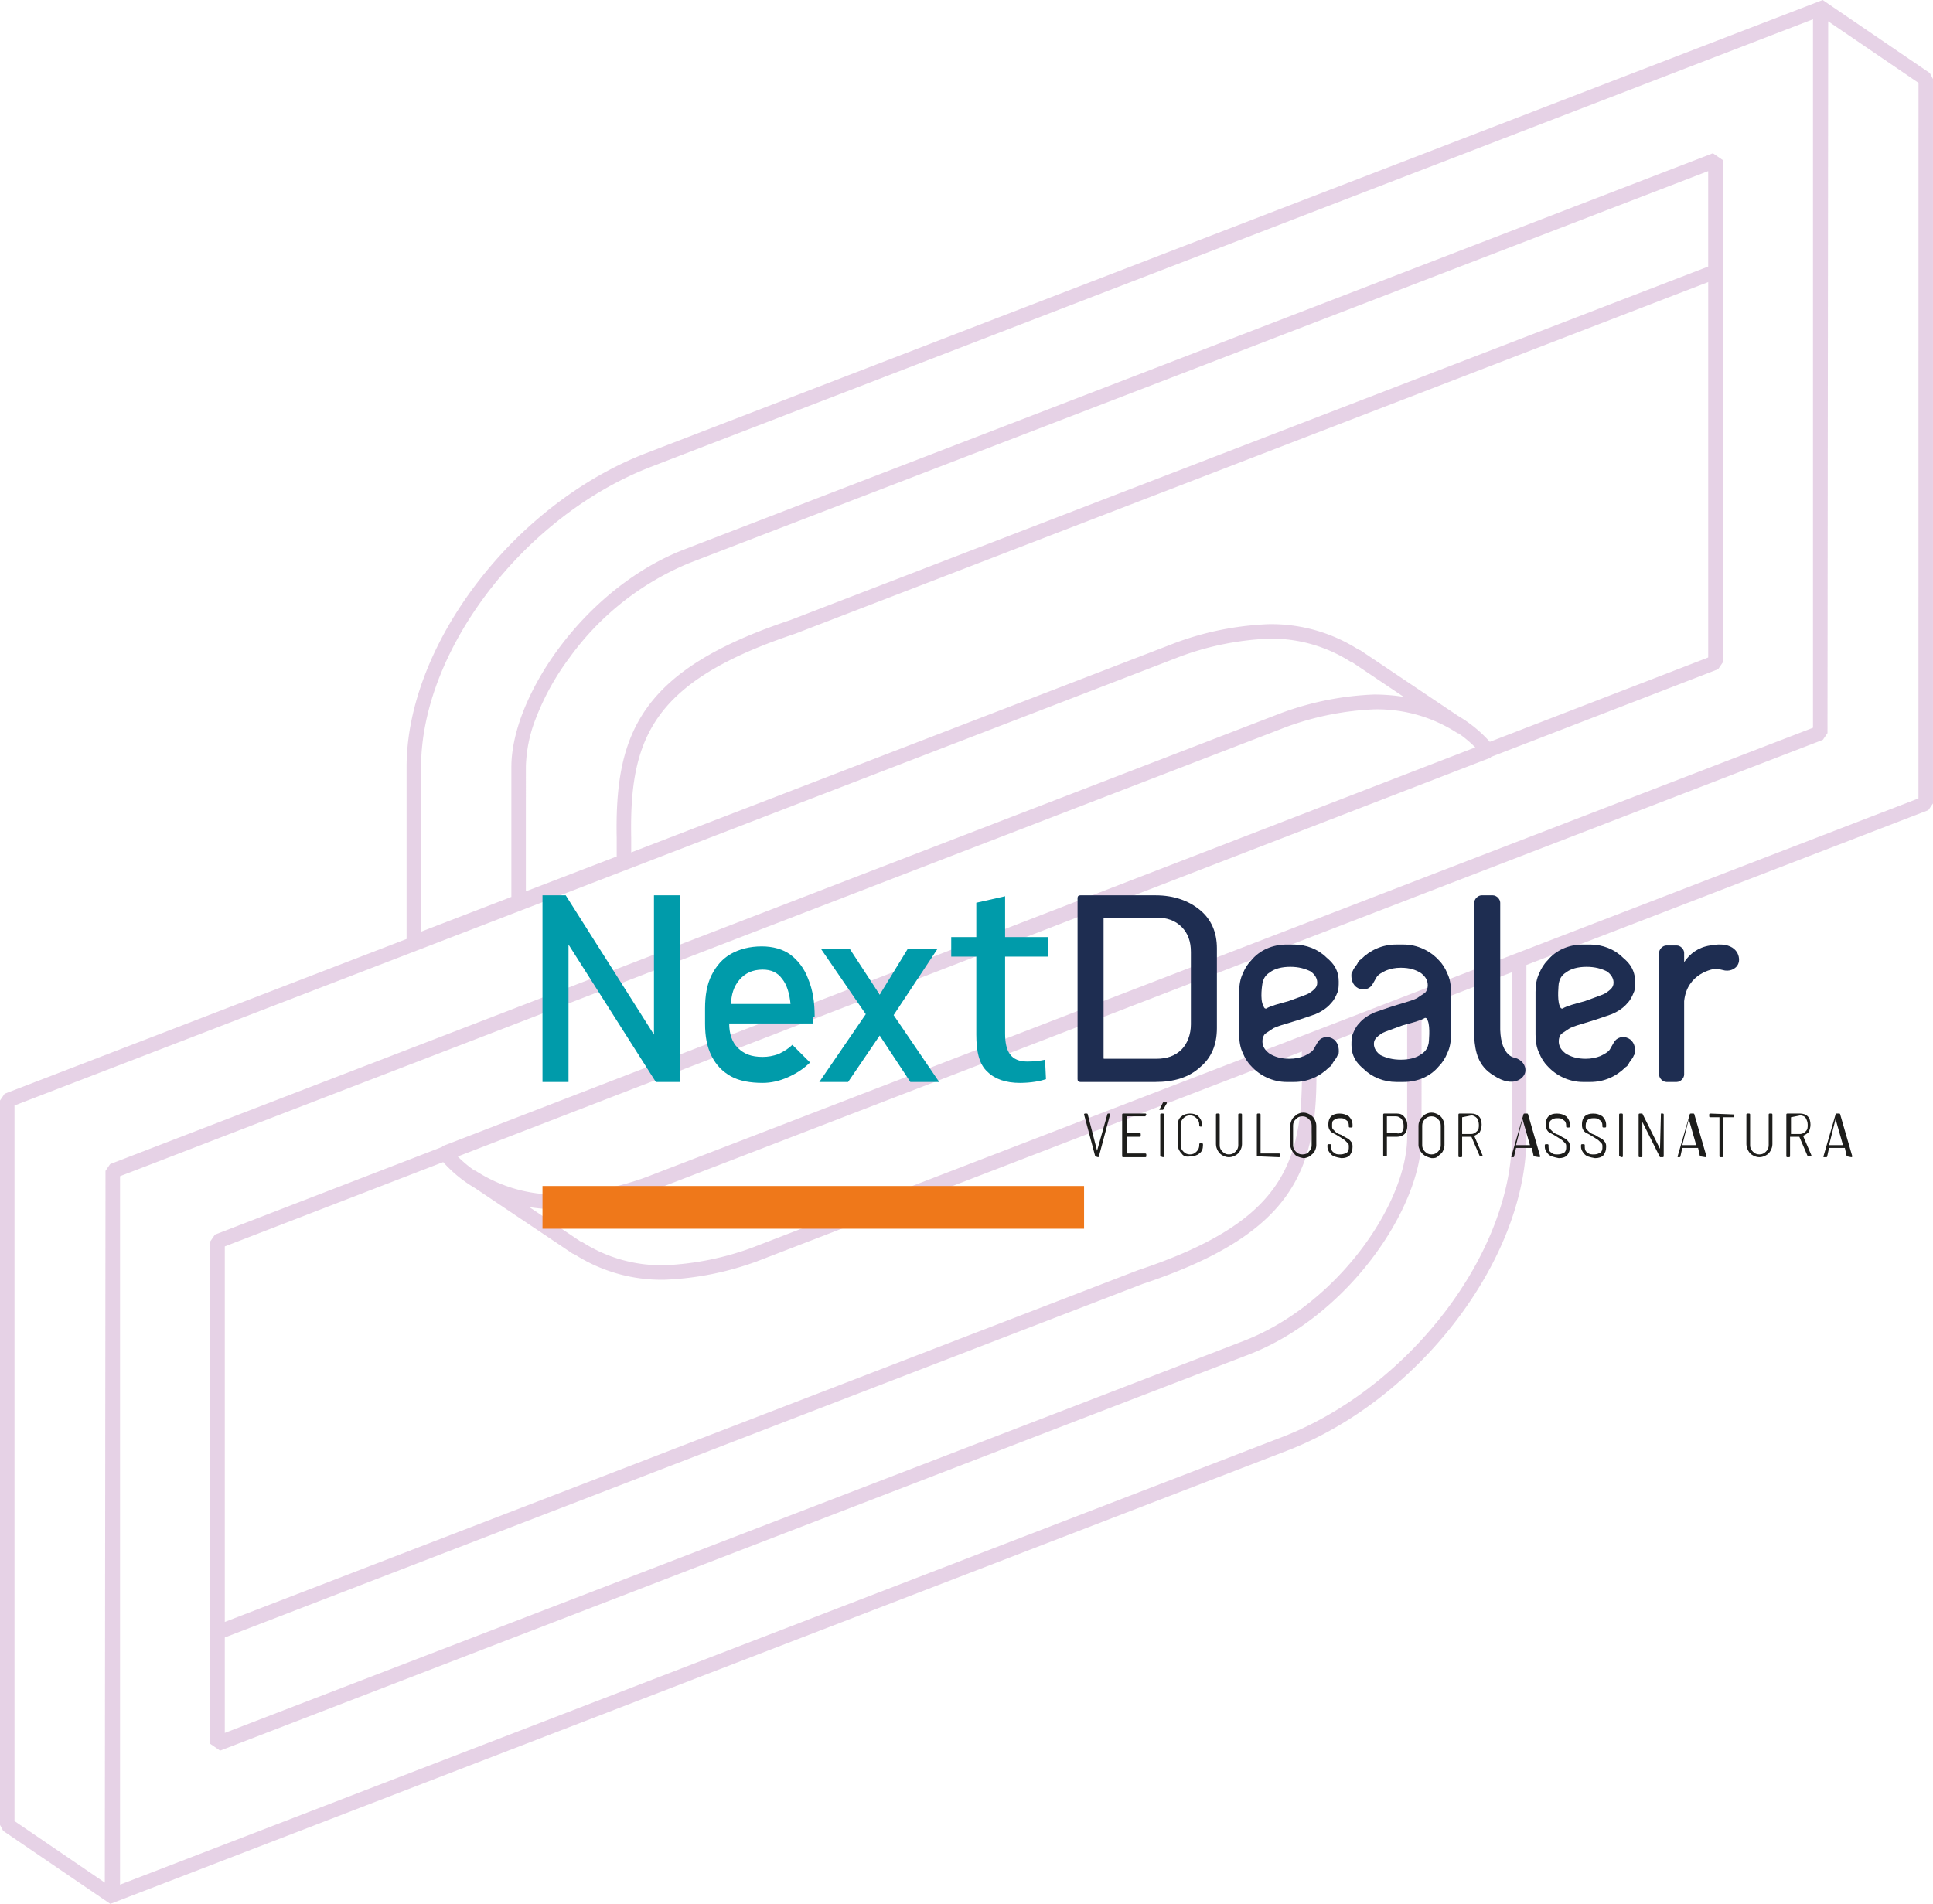 <svg xmlns="http://www.w3.org/2000/svg" xmlns:xlink="http://www.w3.org/1999/xlink" width="208.089" height="205" viewBox="0 0 208.089 205">
  <defs>
    <clipPath id="clip-path">
      <rect id="Retângulo_55" data-name="Retângulo 55" width="208.089" height="205" fill="none"/>
    </clipPath>
  </defs>
  <style type="text/css">
	.st0{fill:#EF781A;}
	.st1{fill:#009BAA;}
	.st2{fill:#1D1D1B;}
	.st3{fill:#1E2D51;}
</style>
  <g id="logo-dxp-home" transform="translate(-45.077 -84.64)">
    <g id="Grupo_7423" data-name="Grupo 7423" transform="translate(45.077 84.64)" opacity="0.2">
      <g id="Grupo_7422" data-name="Grupo 7422">
        <g id="Grupo_7421" data-name="Grupo 7421" clip-path="url(#clip-path)">
          <path id="Caminho_13483" data-name="Caminho 13483" d="M252.825,92.506,241.289,84.64,114.673,133.417c-14.242,5.455-25.827,20.628-25.827,33.823v18.5L45.577,202.407l-.5.729V281.13l.341.645,11.536,7.864L183.57,240.864c14.241-5.455,25.827-20.629,25.827-33.824v-18.5l43.268-16.668.5-.729V93.151ZM69.278,271.226V260.951L168.1,222.881c16.074-5.36,18.9-12.113,18.681-23.467v-1.982l9.777-3.752v13.36c0,7.193-7.547,18.129-17.648,22l-17.8,6.858Zm115.937-73.368v1.572c.211,10.836-2.371,16.887-17.648,21.982l-98.29,37.865v-40.43l23.509-9.08a14.257,14.257,0,0,0,3.418,2.794l10.568,7.093.063-.014a17.4,17.4,0,0,0,9.778,2.793,32.471,32.471,0,0,0,9.977-1.99Zm16.823-36.138-10.569-7.094-.062.014a17.405,17.405,0,0,0-9.778-2.792,32.474,32.474,0,0,0-9.977,1.99l-58.625,22.584V174.86c-.211-10.836,2.371-16.887,17.648-21.982l98.29-37.865v40.421l-23.509,9.079a14.277,14.277,0,0,0-3.418-2.793m-100.35,5.52a15.145,15.145,0,0,1,1.031-5.144,27.4,27.4,0,0,1,3.707-6.7,29.985,29.985,0,0,1,12.909-10.153l109.629-42.18V113.34l-98.818,38.069c-16.074,5.36-18.9,12.113-18.681,23.467v1.982l-9.778,3.753Zm-11.281,0c0-12.6,11.136-27.122,24.825-32.365l125.015-48.16V163L114.663,211.376a31.181,31.181,0,0,1-9.406,1.883,15.825,15.825,0,0,1-9.018-2.583l-.061.012a12.654,12.654,0,0,1-1.822-1.526l111.2-42.945.02-.074,24.456-9.445.5-.728v-54.1l-1.061-.729L118.777,143.785c-10.674,4.089-18.65,15.756-18.65,23.455V181.21l-9.72,3.745ZM46.639,280.718V203.672l125.584-48.38a31.226,31.226,0,0,1,9.407-1.883,15.836,15.836,0,0,1,8.941,2.55l.063-.014,5.551,3.726a20.341,20.341,0,0,0-3.2-.251,32.474,32.474,0,0,0-9.977,1.99L56.935,209.98l-.5.729v.039l-.074,76.6Zm161.2-73.678c0,12.6-11.136,27.122-24.824,32.365L58,287.565V211.284L183.581,162.9a31.211,31.211,0,0,1,9.407-1.882,15.823,15.823,0,0,1,9.018,2.583l.061-.012a12.629,12.629,0,0,1,1.822,1.526l-111.2,42.944-.02.074-24.456,9.446-.5.728v54.1l1.061.729,93-35.828,17.685-6.8c10.673-4.089,18.649-15.755,18.649-23.455V193.071l9.72-3.745ZM251.6,170.609,126.02,218.989a31.184,31.184,0,0,1-9.407,1.883,15.831,15.831,0,0,1-8.941-2.55l-.063.014-5.551-3.726a20.349,20.349,0,0,0,3.2.251,32.474,32.474,0,0,0,9.977-1.99L241.309,164.3l.5-.729v-.3l.074-76.336,9.722,6.628Z" transform="translate(-45.077 -84.64)" fill="#831f82"/>
        </g>
      </g>
    </g>
	</g>
<rect x="58.4" y="127.7" class="st0" width="58.3" height="4.6"/>

<g>
	<path class="st1" d="M108.2,96.5v4.4h4.6v2.1h-4.6v8.3c0,1.9,0.6,3,2.4,3c0.8,0,1.5-0.1,1.9-0.2l0.1,2.1c-0.6,0.2-1.6,0.4-2.8,0.4
		c-1.5,0-2.7-0.4-3.5-1.2c-0.9-0.8-1.2-2.2-1.2-4V103h-2.7v-2.1h2.7v-3.7L108.2,96.5z"/>
</g>
<polygon class="st1" points="70.4,96.4 70.4,111.4 60.9,96.4 58.4,96.4 58.4,116.5 61.2,116.5 61.2,101.7 70.6,116.5 73.2,116.5 
	73.2,96.4 "/>
<path class="st1" d="M87.7,109.5c0-1.6-0.2-2.9-0.7-4.1c-0.4-1.1-1.1-2-1.9-2.6c-0.8-0.6-1.9-0.9-3.1-0.9c-1.3,0-2.4,0.3-3.3,0.8
	c-0.9,0.5-1.6,1.3-2.1,2.3c-0.5,1-0.7,2.2-0.7,3.6v1.6c0,1.4,0.2,2.5,0.7,3.5c0.5,1,1.2,1.7,2.1,2.2c0.9,0.5,2.1,0.7,3.4,0.7
	c0.9,0,1.8-0.2,2.7-0.6c0.9-0.4,1.7-0.9,2.4-1.6l-1.9-1.9c-0.4,0.4-0.9,0.7-1.5,1c-0.6,0.2-1.1,0.3-1.7,0.3c-1.2,0-2-0.3-2.7-1
	c-0.6-0.6-0.9-1.5-0.9-2.6h9V109.5z M78.7,108.2c0-1.1,0.3-2,0.9-2.7c0.6-0.7,1.4-1.1,2.5-1.1c0.9,0,1.6,0.3,2.1,1
	c0.5,0.6,0.8,1.6,0.9,2.7H78.7z"/>
<polygon class="st1" points="101.1,116.5 96.2,109.3 100.9,102.2 97.7,102.2 94.7,107.1 91.5,102.2 88.4,102.2 93.2,109.2 
	88.2,116.5 91.3,116.5 94.7,111.5 98,116.5 "/>
<g>
	<path class="st2" d="M117.9,124.5l-1.2-4.5l0,0c0,0,0-0.1,0.1-0.1h0.2c0,0,0.1,0,0.1,0.1l1,3.9c0,0,0,0,0,0c0,0,0,0,0,0l1.1-3.9
		c0,0,0-0.1,0.1-0.1h0.2c0,0,0,0,0,0c0,0,0,0,0,0.1l-1.2,4.5c0,0,0,0.1-0.1,0.1L117.9,124.5C117.9,124.5,117.9,124.5,117.9,124.5z"
		/>
	<path class="st2" d="M123.3,120.2h-2c0,0,0,0,0,0v1.8c0,0,0,0,0,0h1.4c0,0,0.1,0,0.1,0.1v0.2c0,0,0,0.1-0.1,0.1h-1.4c0,0,0,0,0,0
		v1.8c0,0,0,0,0,0h2c0,0,0.1,0,0.1,0.1v0.2c0,0,0,0.1-0.1,0.1h-2.4c0,0-0.1,0-0.1-0.1V120c0,0,0-0.1,0.1-0.1h2.4c0,0,0.1,0,0.1,0.1
		L123.3,120.2C123.3,120.2,123.3,120.2,123.3,120.2z"/>
	<path class="st2" d="M124.8,119.5C124.8,119.5,124.8,119.4,124.8,119.5l0.4-0.8c0,0,0,0,0.1,0h0.2c0,0,0,0,0.1,0c0,0,0,0,0,0.1
		l-0.4,0.7c0,0,0,0-0.1,0L124.8,119.5C124.8,119.5,124.8,119.5,124.8,119.5z M124.9,124.5V120c0,0,0-0.1,0.1-0.1h0.2
		c0,0,0.1,0,0.1,0.1v4.5c0,0,0,0.1-0.1,0.1L124.9,124.5C124.9,124.5,124.9,124.5,124.9,124.5z"/>
	<path class="st2" d="M127.2,124.2c-0.2-0.2-0.4-0.5-0.4-0.9v-2.2c0-0.4,0.1-0.7,0.4-0.9c0.2-0.2,0.6-0.3,0.9-0.3
		c0.4,0,0.7,0.1,0.9,0.3c0.2,0.2,0.4,0.5,0.4,0.9v0.1c0,0,0,0,0,0.1c0,0,0,0,0,0l-0.2,0c0,0-0.1,0-0.1-0.1v-0.1
		c0-0.3-0.1-0.5-0.3-0.7c-0.2-0.2-0.4-0.3-0.7-0.3c-0.3,0-0.5,0.1-0.7,0.3c-0.2,0.2-0.3,0.4-0.3,0.7v2.2c0,0.3,0.1,0.5,0.3,0.7
		c0.2,0.2,0.4,0.3,0.7,0.3c0.3,0,0.5-0.1,0.7-0.3c0.2-0.2,0.3-0.4,0.3-0.7v-0.1c0,0,0-0.1,0.1-0.1l0.2,0c0,0,0.1,0,0.1,0.1v0.1
		c0,0.4-0.1,0.7-0.4,0.9c-0.2,0.2-0.6,0.3-0.9,0.3C127.7,124.6,127.4,124.5,127.2,124.2z"/>
	<path class="st2" d="M131.6,124.4c-0.2-0.1-0.4-0.3-0.5-0.5c-0.1-0.2-0.2-0.4-0.2-0.7V120c0,0,0-0.1,0.1-0.1h0.2c0,0,0.1,0,0.1,0.1
		v3.3c0,0.3,0.1,0.5,0.3,0.7c0.2,0.2,0.4,0.3,0.7,0.3c0.3,0,0.5-0.1,0.7-0.3c0.2-0.2,0.3-0.4,0.3-0.7V120c0,0,0-0.1,0.1-0.1h0.2
		c0,0,0.1,0,0.1,0.1v3.2c0,0.3-0.1,0.5-0.2,0.7c-0.1,0.2-0.3,0.4-0.5,0.5c-0.2,0.1-0.4,0.2-0.7,0.2
		C132,124.6,131.8,124.5,131.6,124.4z"/>
	<path class="st2" d="M135.3,124.5V120c0,0,0-0.1,0.1-0.1h0.2c0,0,0.1,0,0.1,0.1v4.2c0,0,0,0,0,0h2c0,0,0.1,0,0.1,0.1v0.2
		c0,0,0,0.1-0.1,0.1L135.3,124.5C135.4,124.5,135.3,124.5,135.3,124.5z"/>
	<path class="st2" d="M139.3,124.2c-0.2-0.2-0.4-0.6-0.4-0.9v-2.1c0-0.3,0.1-0.5,0.2-0.7s0.3-0.3,0.5-0.5c0.2-0.1,0.4-0.2,0.7-0.2
		c0.3,0,0.5,0.1,0.7,0.2c0.2,0.1,0.4,0.3,0.5,0.5s0.2,0.4,0.2,0.7v2.1c0,0.3-0.1,0.5-0.2,0.7c-0.1,0.2-0.3,0.3-0.5,0.5
		c-0.2,0.1-0.4,0.2-0.7,0.2C139.8,124.6,139.5,124.5,139.3,124.2z M140.9,124c0.2-0.2,0.3-0.4,0.3-0.7v-2.1c0-0.3-0.1-0.5-0.3-0.7
		c-0.2-0.2-0.4-0.3-0.7-0.3c-0.3,0-0.5,0.1-0.7,0.3c-0.2,0.2-0.3,0.4-0.3,0.7v2.1c0,0.3,0.1,0.5,0.3,0.7c0.2,0.2,0.4,0.3,0.7,0.3
		C140.5,124.3,140.8,124.2,140.9,124z"/>
	<path class="st2" d="M143.3,124.3c-0.2-0.2-0.4-0.5-0.4-0.8v-0.2c0,0,0-0.1,0.1-0.1h0.2c0,0,0.1,0,0.1,0.1v0.2
		c0,0.3,0.1,0.5,0.3,0.6c0.2,0.2,0.4,0.2,0.7,0.2c0.3,0,0.5-0.1,0.7-0.2c0.2-0.2,0.2-0.4,0.2-0.6c0-0.2,0-0.3-0.1-0.4
		c-0.1-0.1-0.2-0.2-0.3-0.3c-0.1-0.1-0.3-0.2-0.6-0.4c-0.3-0.2-0.5-0.3-0.7-0.4c-0.2-0.1-0.3-0.2-0.4-0.4c-0.1-0.2-0.1-0.3-0.1-0.6
		c0-0.3,0.1-0.6,0.3-0.8c0.2-0.2,0.5-0.3,0.9-0.3c0.4,0,0.7,0.1,1,0.3c0.2,0.2,0.4,0.5,0.4,0.9v0.2c0,0,0,0.1-0.1,0.1h-0.2
		c0,0-0.1,0-0.1-0.1v-0.1c0-0.3-0.1-0.5-0.3-0.6c-0.2-0.2-0.4-0.2-0.7-0.2c-0.3,0-0.5,0.1-0.6,0.2c-0.2,0.1-0.2,0.3-0.2,0.6
		c0,0.2,0,0.3,0.1,0.4c0.1,0.1,0.2,0.2,0.3,0.3c0.1,0.1,0.3,0.2,0.6,0.3c0.3,0.2,0.5,0.3,0.7,0.4c0.2,0.1,0.3,0.3,0.4,0.4
		c0.1,0.2,0.1,0.3,0.1,0.5c0,0.4-0.1,0.6-0.3,0.9c-0.2,0.2-0.5,0.3-0.9,0.3C143.8,124.6,143.5,124.5,143.3,124.3z"/>
	<path class="st2" d="M151.2,120.3c0.2,0.2,0.3,0.5,0.3,0.9c0,0.4-0.1,0.7-0.3,0.9s-0.5,0.3-0.8,0.3h-1.1c0,0,0,0,0,0v2
		c0,0,0,0.1-0.1,0.1H149c0,0-0.1,0-0.1-0.1V120c0,0,0-0.1,0.1-0.1h1.4C150.7,119.9,151,120,151.2,120.3z M150.9,121.9
		c0.2-0.2,0.2-0.4,0.2-0.7c0-0.3-0.1-0.5-0.2-0.7c-0.2-0.2-0.4-0.3-0.6-0.3h-1c0,0,0,0,0,0v1.8c0,0,0,0,0,0h1
		C150.6,122.1,150.8,122,150.9,121.9z"/>
	<path class="st2" d="M153.1,124.2c-0.2-0.2-0.4-0.6-0.4-0.9v-2.1c0-0.3,0.1-0.5,0.2-0.7c0.1-0.2,0.3-0.3,0.5-0.5
		c0.2-0.1,0.4-0.2,0.7-0.2c0.3,0,0.5,0.1,0.7,0.2c0.2,0.1,0.4,0.3,0.5,0.5c0.1,0.2,0.2,0.4,0.2,0.7v2.1c0,0.3-0.1,0.5-0.2,0.7
		c-0.1,0.2-0.3,0.3-0.5,0.5s-0.4,0.2-0.7,0.2C153.7,124.6,153.4,124.5,153.1,124.2z M154.8,124c0.2-0.2,0.3-0.4,0.3-0.7v-2.1
		c0-0.3-0.1-0.5-0.3-0.7c-0.2-0.2-0.4-0.3-0.7-0.3c-0.3,0-0.5,0.1-0.7,0.3c-0.2,0.2-0.3,0.4-0.3,0.7v2.1c0,0.3,0.1,0.5,0.3,0.7
		c0.2,0.2,0.4,0.3,0.7,0.3C154.4,124.3,154.6,124.2,154.8,124z"/>
	<path class="st2" d="M159.3,124.5l-0.9-2.1c0,0,0,0,0,0h-1c0,0,0,0,0,0v2.1c0,0,0,0.1-0.1,0.1h-0.2c0,0-0.1,0-0.1-0.1V120
		c0,0,0-0.1,0.1-0.1h1.3c0.3,0,0.6,0.1,0.8,0.3c0.2,0.2,0.3,0.5,0.3,0.9c0,0.3-0.1,0.6-0.2,0.8c-0.2,0.2-0.4,0.3-0.6,0.4
		c0,0,0,0,0,0l0.9,2.1l0,0c0,0,0,0.1-0.1,0.1L159.3,124.5C159.3,124.5,159.3,124.5,159.3,124.5z M157.4,120.3v1.8c0,0,0,0,0,0h1
		c0.2,0,0.4-0.1,0.6-0.3c0.2-0.2,0.2-0.4,0.2-0.7s-0.1-0.5-0.2-0.7c-0.2-0.2-0.4-0.3-0.6-0.3L157.4,120.3
		C157.4,120.2,157.4,120.3,157.4,120.3z"/>
	<path class="st2" d="M165.1,124.5l-0.2-0.9c0,0,0,0,0,0h-1.7c0,0,0,0,0,0l-0.2,0.9c0,0,0,0.1-0.1,0.1h-0.2c0,0,0,0,0,0
		c0,0,0,0,0-0.1l1.3-4.5c0,0,0-0.1,0.1-0.1h0.3c0,0,0.1,0,0.1,0.1l1.3,4.5l0,0c0,0,0,0.1-0.1,0.1L165.1,124.5
		C165.1,124.5,165.1,124.5,165.1,124.5z M163.2,123.3C163.2,123.3,163.2,123.3,163.2,123.3l1.5,0c0,0,0,0,0,0c0,0,0,0,0,0l-0.8-2.8
		c0,0,0,0,0,0c0,0,0,0,0,0L163.2,123.3C163.2,123.3,163.2,123.3,163.2,123.3z"/>
	<path class="st2" d="M166.7,124.3c-0.2-0.2-0.4-0.5-0.4-0.8v-0.2c0,0,0-0.1,0.1-0.1h0.2c0,0,0.1,0,0.1,0.1v0.2
		c0,0.3,0.1,0.5,0.3,0.6c0.2,0.2,0.4,0.2,0.7,0.2c0.3,0,0.5-0.1,0.7-0.2c0.2-0.2,0.2-0.4,0.2-0.6c0-0.2,0-0.3-0.1-0.4
		c-0.1-0.1-0.2-0.2-0.3-0.3c-0.1-0.1-0.3-0.2-0.6-0.4c-0.3-0.2-0.5-0.3-0.7-0.4c-0.2-0.1-0.3-0.2-0.4-0.4c-0.1-0.2-0.1-0.3-0.1-0.6
		c0-0.3,0.1-0.6,0.3-0.8c0.2-0.2,0.5-0.3,0.9-0.3c0.4,0,0.7,0.1,1,0.3c0.2,0.2,0.4,0.5,0.4,0.9v0.2c0,0,0,0.1-0.1,0.1h-0.2
		c0,0-0.1,0-0.1-0.1v-0.1c0-0.3-0.1-0.5-0.3-0.6c-0.2-0.2-0.4-0.2-0.7-0.2c-0.3,0-0.5,0.1-0.6,0.2c-0.2,0.1-0.2,0.3-0.2,0.6
		c0,0.2,0,0.3,0.1,0.4c0.1,0.1,0.2,0.2,0.3,0.3c0.1,0.1,0.3,0.2,0.6,0.3c0.3,0.2,0.5,0.3,0.7,0.4c0.2,0.1,0.3,0.3,0.4,0.4
		c0.1,0.2,0.1,0.3,0.1,0.5c0,0.4-0.1,0.6-0.3,0.9c-0.2,0.2-0.5,0.3-0.9,0.3C167.3,124.6,166.9,124.5,166.7,124.3z"/>
	<path class="st2" d="M170.6,124.3c-0.2-0.2-0.4-0.5-0.4-0.8v-0.2c0,0,0-0.1,0.1-0.1h0.2c0,0,0.1,0,0.1,0.1v0.2
		c0,0.3,0.1,0.5,0.3,0.6c0.2,0.2,0.4,0.2,0.7,0.2c0.3,0,0.5-0.1,0.7-0.2c0.2-0.2,0.2-0.4,0.2-0.6c0-0.2,0-0.3-0.1-0.4
		c-0.1-0.1-0.2-0.2-0.3-0.3c-0.1-0.1-0.3-0.2-0.6-0.4c-0.3-0.2-0.5-0.3-0.7-0.4c-0.2-0.1-0.3-0.2-0.4-0.4c-0.1-0.2-0.1-0.3-0.1-0.6
		c0-0.3,0.1-0.6,0.3-0.8c0.2-0.2,0.5-0.3,0.9-0.3c0.4,0,0.7,0.1,1,0.3c0.2,0.2,0.4,0.5,0.4,0.9v0.2c0,0,0,0.1-0.1,0.1h-0.2
		c0,0-0.1,0-0.1-0.1v-0.1c0-0.3-0.1-0.5-0.3-0.6c-0.2-0.2-0.4-0.2-0.7-0.2c-0.3,0-0.5,0.1-0.6,0.2s-0.2,0.3-0.2,0.6
		c0,0.2,0,0.3,0.1,0.4c0.1,0.1,0.2,0.2,0.3,0.3c0.1,0.1,0.3,0.2,0.6,0.3c0.3,0.2,0.5,0.3,0.7,0.4c0.2,0.1,0.3,0.3,0.4,0.4
		c0.1,0.2,0.1,0.3,0.1,0.5c0,0.4-0.1,0.6-0.3,0.9c-0.2,0.2-0.5,0.3-0.9,0.3C171.1,124.6,170.8,124.5,170.6,124.3z"/>
	<path class="st2" d="M174.3,124.5V120c0,0,0-0.1,0.1-0.1h0.2c0,0,0.1,0,0.1,0.1v4.5c0,0,0,0.1-0.1,0.1L174.3,124.5
		C174.3,124.5,174.3,124.5,174.3,124.5z"/>
	<path class="st2" d="M178.8,119.9h0.2c0,0,0.1,0,0.1,0.1v4.5c0,0,0,0.1-0.1,0.1h-0.2c0,0-0.1,0-0.1,0l-1.9-3.8c0,0,0,0,0,0
		c0,0,0,0,0,0v3.7c0,0,0,0.1-0.1,0.1h-0.2c0,0-0.1,0-0.1-0.1V120c0,0,0-0.1,0.1-0.1h0.2c0,0,0.1,0,0.1,0l1.9,3.8c0,0,0,0,0,0
		c0,0,0,0,0,0L178.8,119.9C178.7,120,178.8,119.9,178.8,119.9z"/>
	<path class="st2" d="M183,124.5l-0.2-0.9c0,0,0,0,0,0h-1.7c0,0,0,0,0,0l-0.2,0.9c0,0,0,0.1-0.1,0.1h-0.2c0,0,0,0,0,0c0,0,0,0,0-0.1
		l1.3-4.5c0,0,0-0.1,0.1-0.1h0.3c0,0,0.1,0,0.1,0.1l1.3,4.5l0,0c0,0,0,0.1-0.1,0.1L183,124.5C183,124.5,183,124.5,183,124.5z
		 M181.1,123.3C181.1,123.3,181.1,123.3,181.1,123.3l1.5,0c0,0,0,0,0,0c0,0,0,0,0,0l-0.8-2.8c0,0,0,0,0,0c0,0,0,0,0,0L181.1,123.3
		C181.1,123.3,181.1,123.3,181.1,123.3z"/>
	<path class="st2" d="M186.7,120v0.2c0,0,0,0.1-0.1,0.1h-1.1c0,0,0,0,0,0v4.2c0,0,0,0.1-0.1,0.1h-0.2c0,0-0.1,0-0.1-0.1v-4.2
		c0,0,0,0,0,0h-1c0,0-0.1,0-0.1-0.1V120c0,0,0-0.1,0.1-0.1L186.7,120C186.6,119.9,186.7,120,186.7,120z"/>
	<path class="st2" d="M188.7,124.4c-0.2-0.1-0.4-0.3-0.5-0.5c-0.1-0.2-0.2-0.4-0.2-0.7V120c0,0,0-0.1,0.1-0.1h0.2c0,0,0.1,0,0.1,0.1
		v3.3c0,0.3,0.1,0.5,0.3,0.7c0.2,0.2,0.4,0.3,0.7,0.3c0.3,0,0.5-0.1,0.7-0.3c0.2-0.2,0.3-0.4,0.3-0.7V120c0,0,0-0.1,0.1-0.1h0.2
		c0,0,0.1,0,0.1,0.1v3.2c0,0.3-0.1,0.5-0.2,0.7c-0.1,0.2-0.3,0.4-0.5,0.5c-0.2,0.1-0.4,0.2-0.7,0.2S188.9,124.5,188.7,124.4z"/>
	<path class="st2" d="M194.6,124.5l-0.9-2.1c0,0,0,0,0,0h-1c0,0,0,0,0,0v2.1c0,0,0,0.1-0.1,0.1h-0.2c0,0-0.1,0-0.1-0.1V120
		c0,0,0-0.1,0.1-0.1h1.4c0.3,0,0.6,0.1,0.8,0.3s0.3,0.5,0.3,0.9c0,0.3-0.1,0.6-0.2,0.8c-0.2,0.2-0.4,0.3-0.6,0.4c0,0,0,0,0,0
		l0.9,2.1l0,0c0,0,0,0.1-0.1,0.1L194.6,124.5C194.7,124.5,194.7,124.5,194.6,124.5z M192.8,120.3v1.8c0,0,0,0,0,0h1
		c0.2,0,0.4-0.1,0.6-0.3c0.2-0.2,0.2-0.4,0.2-0.7s-0.1-0.5-0.2-0.7s-0.4-0.3-0.6-0.3L192.8,120.3
		C192.8,120.2,192.8,120.3,192.8,120.3z"/>
	<path class="st2" d="M198.8,124.5l-0.2-0.9c0,0,0,0,0,0h-1.7c0,0,0,0,0,0l-0.2,0.9c0,0,0,0.1-0.1,0.1h-0.2c0,0,0,0-0.1,0
		c0,0,0,0,0-0.1l1.3-4.5c0,0,0-0.1,0.1-0.1h0.3c0,0,0.1,0,0.1,0.1l1.3,4.5l0,0c0,0,0,0.1-0.1,0.1L198.8,124.5
		C198.8,124.5,198.8,124.5,198.8,124.5z M196.9,123.3C196.9,123.3,196.9,123.3,196.9,123.3l1.5,0c0,0,0,0,0,0c0,0,0,0,0,0l-0.8-2.8
		c0,0,0,0,0,0s0,0,0,0L196.9,123.3C196.9,123.3,196.9,123.3,196.9,123.3z"/>
</g>
<g>
	<g>
		<g>
			<path class="st3" d="M129.2,98c-1.2-1-2.8-1.6-4.8-1.6h-8.1c-0.2,0-0.3,0.1-0.3,0.3v19.5c0,0.2,0.1,0.3,0.3,0.3h8.1
				c2,0,3.6-0.5,4.8-1.6c1.2-1,1.8-2.4,1.8-4.2v-8.6C131,100.4,130.4,99,129.2,98z M128.2,110.3c0,1.1-0.4,2.1-1,2.7
				c-0.7,0.7-1.6,1-2.7,1h-5.6c-0.1,0-0.1,0-0.1-0.1V98.9c0-0.1,0-0.1,0.1-0.1h5.6c1.1,0,2,0.3,2.7,1c0.7,0.7,1,1.6,1,2.7V110.3z"/>
			<g id="XMLID_00000027570352613207121120000012769186530296430219_">
				<g>
					<path class="st3" d="M143.4,111.8L143.4,111.8c-0.6-0.3-1.3-0.1-1.6,0.5l-0.4,0.7c0,0,0,0,0,0c-0.2,0.3-0.6,0.5-1,0.7
						c-0.5,0.2-1,0.3-1.6,0.3c-0.9,0-1.6-0.2-2.2-0.6c-0.5-0.4-0.7-0.8-0.7-1.3c0-0.3,0.1-0.6,0.3-0.8c0.3-0.2,0.6-0.4,0.9-0.6
						c0.4-0.2,1.1-0.4,2.1-0.7c1-0.3,1.8-0.6,2.4-0.8c0.7-0.3,1.3-0.7,1.7-1.2c0.3-0.3,0.5-0.7,0.7-1.2c0.1-0.1,0.2-1.4,0-2
						c-0.2-0.7-0.6-1.2-1.2-1.7c-0.9-0.9-2.2-1.4-3.5-1.4h-0.8c-1.5,0-2.9,0.6-3.8,1.7c-0.4,0.4-0.7,0.9-0.9,1.4
						c-0.3,0.6-0.4,1.3-0.4,2v4.6c0,0.7,0.1,1.4,0.4,2c0.2,0.5,0.5,1,0.9,1.4c0.9,1,2.3,1.7,3.8,1.7h0.8c1.5,0,2.8-0.6,3.8-1.6
						c0.2-0.1,0.3-0.3,0.4-0.5c0.2-0.3,0.4-0.5,0.5-0.8l0.1-0.1C144.2,112.8,144,112.1,143.4,111.8z M135.9,105.9
						c0.1-0.5,0.3-0.9,0.8-1.2c0.5-0.4,1.3-0.6,2.2-0.6c0.9,0,1.6,0.2,2.2,0.5c0.4,0.3,0.7,0.7,0.7,1.2c0,0.3-0.1,0.5-0.3,0.7
						c-0.2,0.2-0.6,0.5-0.9,0.6c-0.5,0.2-1.1,0.4-1.9,0.7c-1.1,0.3-1.9,0.5-2.4,0.8c-0.1,0-0.2,0-0.3-0.3
						C135.6,107.6,135.9,105.9,135.9,105.9z"/>
				</g>
			</g>
			<g id="XMLID_00000013875456044319104920000003716685378636954039_">
				<g>
					<path class="st3" d="M175.3,111.8L175.3,111.8c-0.6-0.3-1.3-0.1-1.6,0.5l-0.4,0.7c0,0,0,0,0,0c-0.2,0.3-0.6,0.5-1,0.7
						c-0.5,0.2-1,0.3-1.6,0.3c-0.9,0-1.6-0.2-2.2-0.6c-0.5-0.4-0.7-0.8-0.7-1.3c0-0.3,0.1-0.6,0.3-0.8c0.3-0.2,0.6-0.4,0.9-0.6
						c0.4-0.2,1.1-0.4,2.1-0.7c1-0.3,1.8-0.6,2.4-0.8c0.7-0.3,1.3-0.7,1.7-1.2c0.3-0.3,0.5-0.7,0.7-1.2c0.1-0.1,0.2-1.4,0-2
						c-0.2-0.7-0.6-1.2-1.2-1.7c-0.9-0.9-2.2-1.4-3.5-1.4h-0.8c-1.5,0-2.9,0.6-3.8,1.7c-0.4,0.4-0.7,0.9-0.9,1.4
						c-0.3,0.6-0.4,1.3-0.4,2v4.6c0,0.7,0.1,1.4,0.4,2c0.2,0.5,0.5,1,0.9,1.4c0.9,1,2.3,1.7,3.8,1.7h0.8c1.5,0,2.8-0.6,3.8-1.6
						c0.2-0.1,0.3-0.3,0.4-0.5c0.2-0.3,0.4-0.5,0.5-0.8l0.1-0.1C176.1,112.8,175.9,112.1,175.3,111.8z M167.8,105.9
						c0.1-0.5,0.3-0.9,0.8-1.2c0.5-0.4,1.3-0.6,2.2-0.6c0.9,0,1.6,0.2,2.2,0.5c0.4,0.3,0.7,0.7,0.7,1.2c0,0.3-0.1,0.5-0.3,0.7
						c-0.2,0.2-0.6,0.5-0.9,0.6c-0.5,0.2-1.1,0.4-1.9,0.7c-1.1,0.3-1.9,0.5-2.4,0.8c-0.1,0-0.2,0-0.3-0.3
						C167.6,107.6,167.8,105.9,167.8,105.9z"/>
				</g>
			</g>
			<g id="XMLID_00000156582861945928720230000012569984282239208109_">
				<g>
					<path class="st3" d="M146.2,106.4L146.2,106.4c0.6,0.3,1.3,0.1,1.6-0.5l0.4-0.7c0,0,0,0,0,0c0.2-0.3,0.6-0.5,1-0.7
						c0.5-0.2,1-0.3,1.6-0.3c0.9,0,1.6,0.2,2.2,0.6c0.5,0.4,0.7,0.8,0.7,1.3c0,0.3-0.1,0.6-0.3,0.8c-0.3,0.2-0.6,0.4-0.9,0.6
						c-0.4,0.2-1.1,0.4-2.1,0.7c-1,0.3-1.8,0.6-2.4,0.8c-0.7,0.3-1.3,0.7-1.7,1.2c-0.3,0.3-0.5,0.7-0.7,1.2c-0.1,0.1-0.2,1.4,0,2
						c0.2,0.7,0.6,1.2,1.2,1.7c0.9,0.9,2.2,1.4,3.5,1.4h0.8c1.5,0,2.9-0.6,3.8-1.7c0.4-0.4,0.7-0.9,0.9-1.4c0.3-0.6,0.4-1.3,0.4-2
						v-4.6c0-0.7-0.1-1.4-0.4-2c-0.2-0.5-0.5-1-0.9-1.4c-0.9-1-2.3-1.7-3.8-1.7h-0.8c-1.5,0-2.8,0.6-3.8,1.6
						c-0.2,0.1-0.3,0.3-0.4,0.5c-0.2,0.3-0.4,0.5-0.5,0.8l-0.1,0.1C145.4,105.4,145.6,106.1,146.2,106.4z M153.8,112.3
						c-0.1,0.5-0.3,0.9-0.8,1.2c-0.5,0.4-1.3,0.6-2.2,0.6c-0.9,0-1.6-0.2-2.2-0.5c-0.4-0.3-0.7-0.7-0.7-1.2c0-0.3,0.1-0.5,0.3-0.7
						c0.2-0.2,0.6-0.5,0.9-0.6c0.5-0.2,1.1-0.4,1.9-0.7c1.1-0.3,1.9-0.5,2.4-0.8c0.1,0,0.2,0,0.3,0.3
						C154,110.6,153.8,112.3,153.8,112.3z"/>
				</g>
			</g>
			<path class="st3" d="M184.1,101.8c-1.3,0.2-2.2,0.9-2.8,1.8v-1c0-0.4-0.4-0.8-0.8-0.8h-1.1c-0.4,0-0.8,0.4-0.8,0.8v13.1
				c0,0.4,0.4,0.8,0.8,0.8h1.1c0.4,0,0.8-0.4,0.8-0.8v-7.9h0c0.3-3,3.1-3.5,3.5-3.5c0,0,0.9,0.2,0.9,0.2c0.7,0.1,1.4-0.3,1.5-1h0
				C187.3,102.7,186.7,101.3,184.1,101.8z"/>
			<path class="st3" d="M163.1,113.9c0,0-1.5-0.1-1.6-3V97.2c0-0.4-0.4-0.8-0.8-0.8h-1.2c-0.4,0-0.8,0.4-0.8,0.8v14.4
				c0,0,0,0.1,0,0.1c0.1,1.5,0.4,3.1,2.1,4.1c2.1,1.4,3.3,0.3,3.4-0.4h0C164.3,114.7,163.8,114.1,163.1,113.9z"/>
		</g>
	</g>
	
</g>
</svg>

